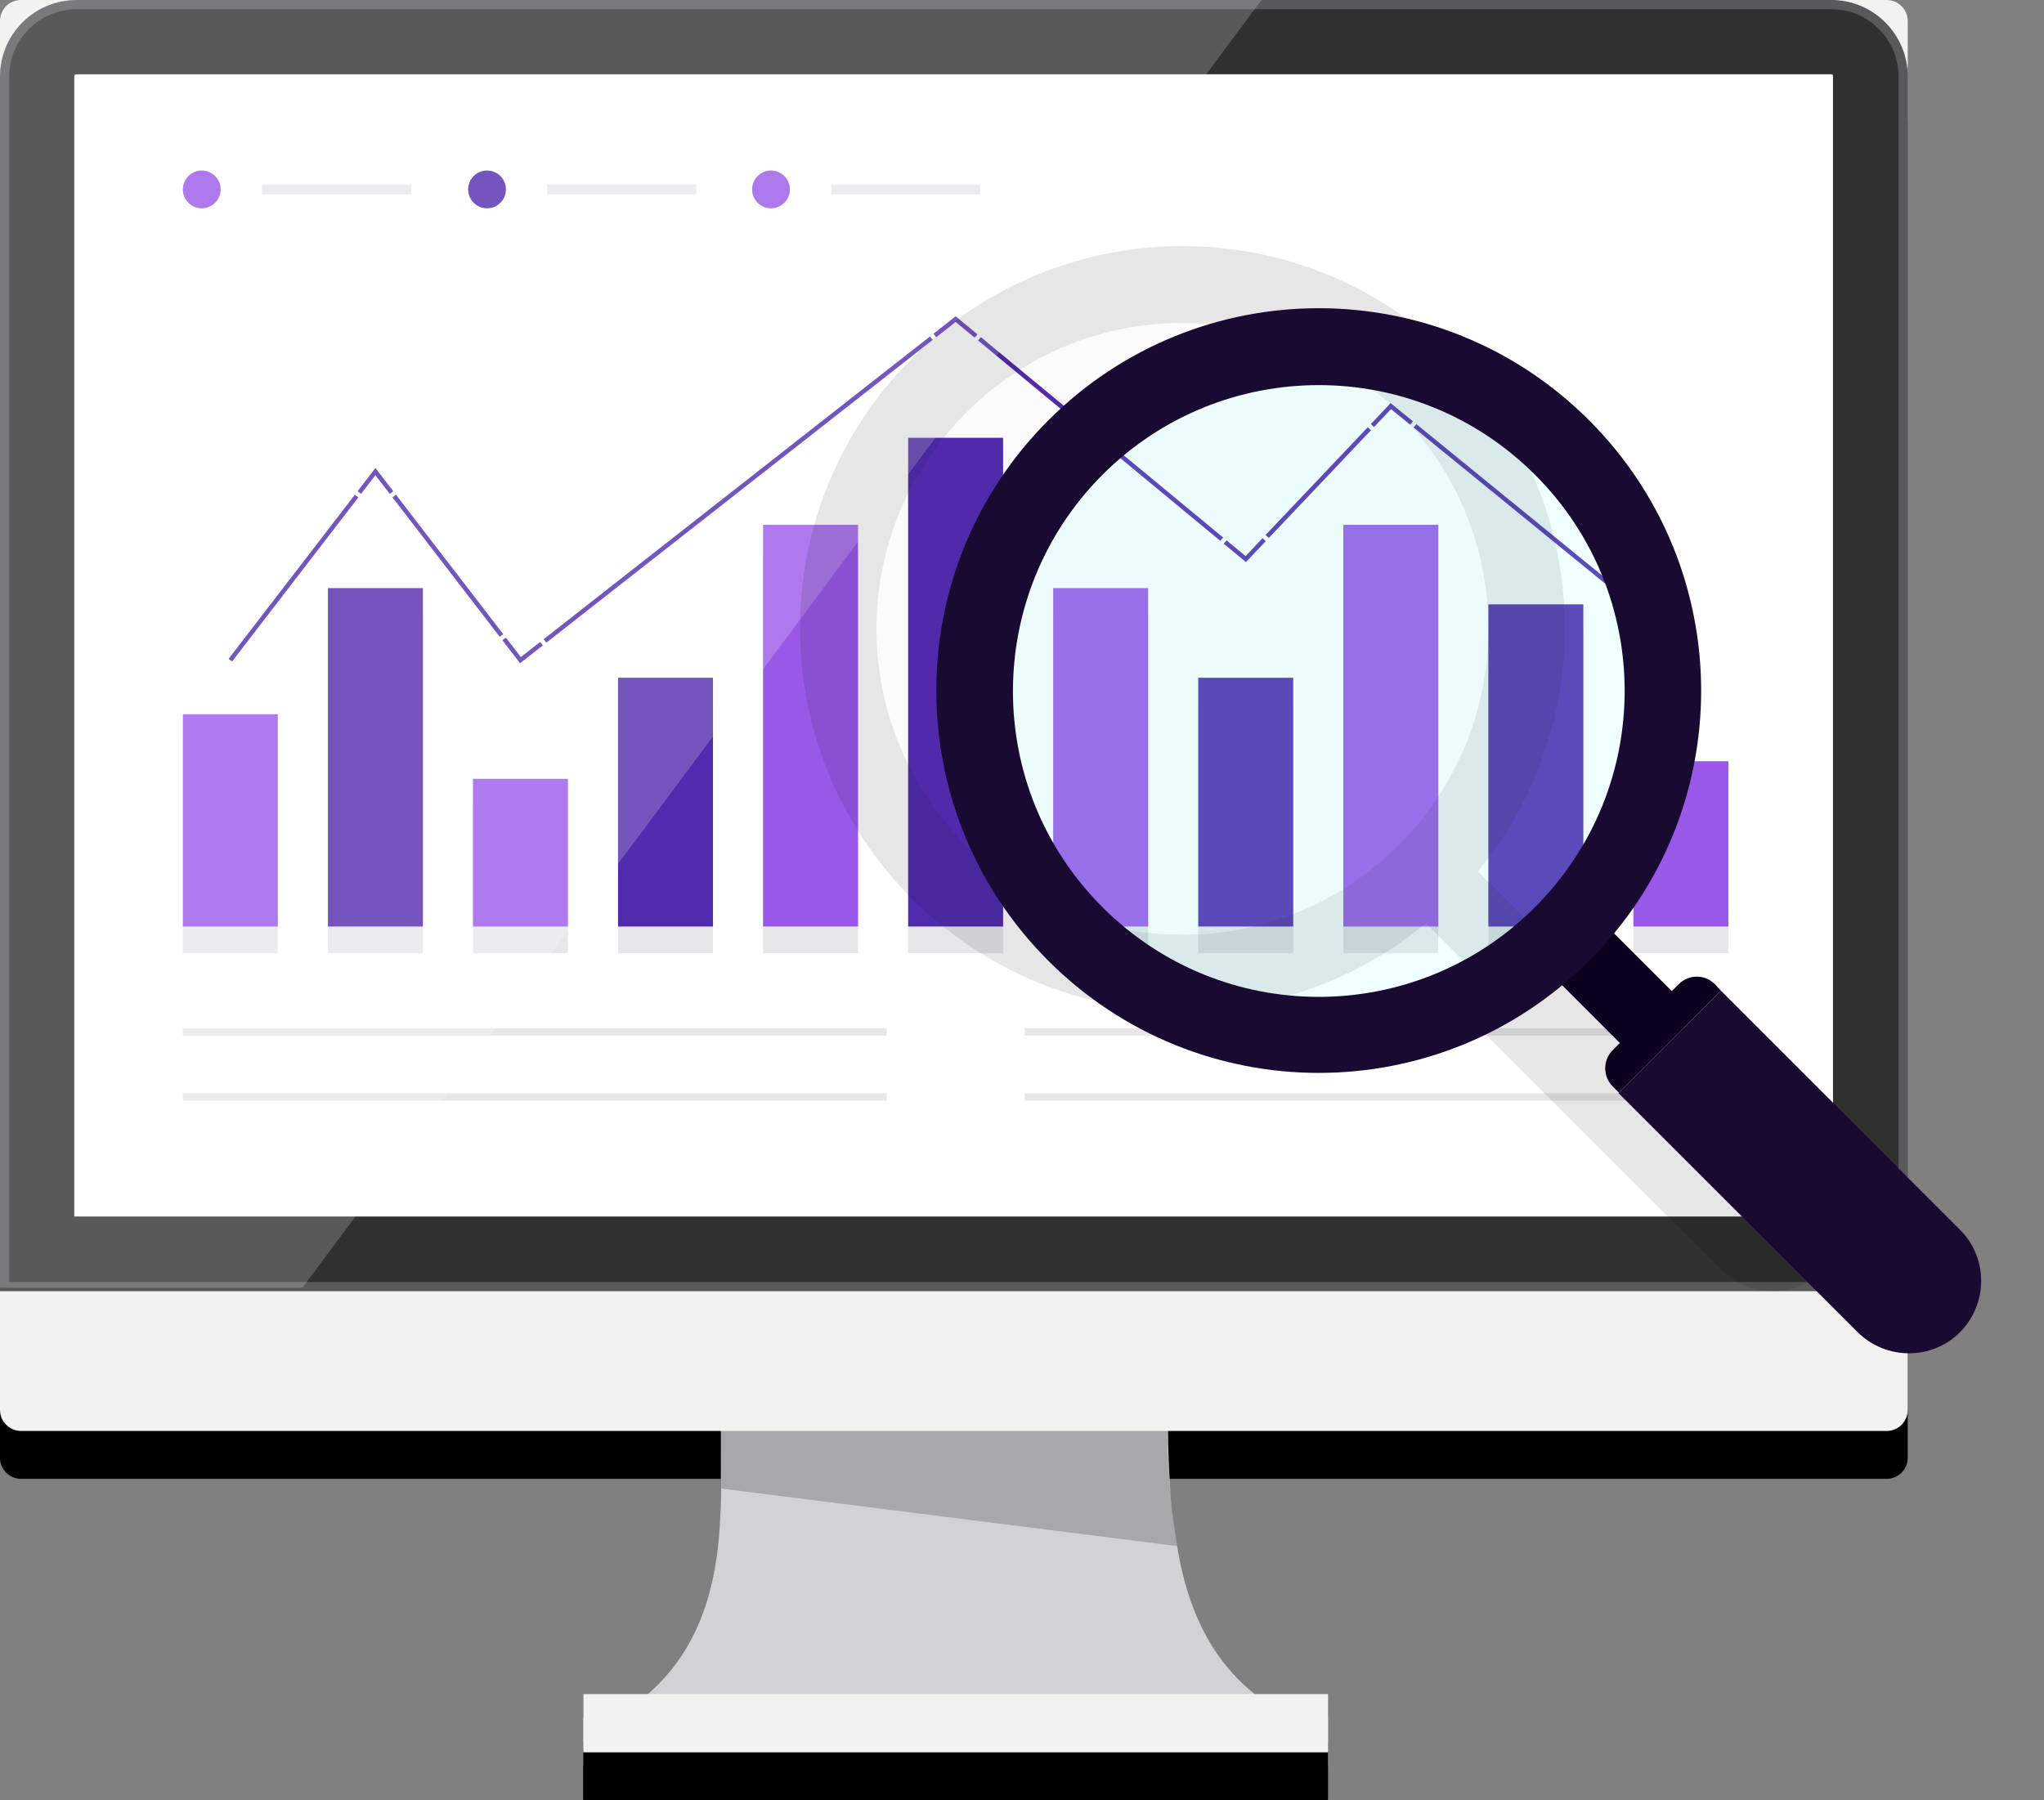 <?xml version="1.0" encoding="utf-8"?>
<!-- Generator: Adobe Illustrator 26.3.1, SVG Export Plug-In . SVG Version: 6.00 Build 0)  -->
<svg version="1.1" id="Layer_1" xmlns="http://www.w3.org/2000/svg" xmlns:xlink="http://www.w3.org/1999/xlink" x="0px" y="0px"
	 viewBox="0 0 465 409.6" style="enable-background:new 0 0 465 409.6;" xml:space="preserve">
<rect x="0" y="0" width="465" height="409.6" fill="#808080" stroke="none"/>
<style type="text/css">
	.st0{opacity:0.2;enable-background:new    ;}
	.st1{fill:none;stroke:#000000;stroke-width:1.671;stroke-miterlimit:10;}
	.st2{fill:none;stroke:#000000;stroke-width:2.228;stroke-miterlimit:10;}
	.st3{fill:none;stroke:#000000;stroke-width:1.114;stroke-miterlimit:10;}
	.st4{stroke:#000000;stroke-width:1.114;stroke-linecap:round;stroke-linejoin:round;}
	.st5{fill:#D0D2D3;}
	.st6{fill:#F2F2F0;}
	.st7{fill:#303030;}
	.st8{fill:#58595B;}
	.st9{fill:#FFFFFF;}
	.st10{fill:#E6E7E8;}
	.st11{fill:#512BAD;}
	.st12{fill:#9A58E9;}
	.st13{fill:none;stroke:#E6E7E8;stroke-width:1.671;stroke-miterlimit:10;}
	.st14{fill:none;stroke:#E6E7E8;stroke-width:2.228;stroke-miterlimit:10;}
	.st15{fill:none;stroke:#512BAD;stroke-miterlimit:10;}
	.st16{fill:none;stroke:#FFFFFF;stroke-miterlimit:10;}
	.st17{opacity:0.2;fill:#FFFFFF;enable-background:new    ;}
	.st18{opacity:0.1;}
	.st19{opacity:0.15;enable-background:new    ;}
	.st20{fill:#0C001F;}
	.st21{opacity:0.15;fill:#97FAFF;enable-background:new    ;}
	.st22{fill:#190A32;}
</style>
<path id="Path_68195" d="M267.8,362.8l0-0.2c-0.6-3.6-1.2-7.4-1.5-11.3c-0.3-5.1-0.6-10.4-0.6-16v-0.1c0-1.2,0.6-2.5,0.7-3.8H163.2
	c0.1,1.3,0.8,2.7,0.8,3.9v14.6c0,21.9-4.6,40.1-24,51.9h-7.3v7.8h169.4v-7.8H294C278.1,393.9,270.7,380.2,267.8,362.8z"/>
<rect id="Rectangle_4942" x="132.7" y="396.3" width="169.4" height="13.2"/>
<path id="Path_68196" class="st0" d="M265.6,335.3H164v0c0,4.8,0.1,9.8,0.1,14.3l103.7,13.1l0,0c-0.6-3.9-1.2-7.6-1.5-11.5
	C265.9,346.2,265.5,340.8,265.6,335.3z"/>
<path id="Rectangle_4943" d="M4.8,10.9h424.4c2.6,0,4.8,2.1,4.8,4.8v316c0,2.6-2.1,4.8-4.8,4.8H4.8c-2.6,0-4.8-2.1-4.8-4.8v-316
	C0,13,2.1,10.9,4.8,10.9z"/>
<path id="Path_68197" d="M1,303.6V28.3c0-9,7.3-16.3,16.4-16.4h399.2c9,0,16.3,7.3,16.4,16.4v275.3H1z"/>
<path id="Path_68198" d="M416.6,12.9c8.5,0,15.3,6.9,15.3,15.3v274.3H2.1V28.3c0-8.5,6.9-15.3,15.3-15.3L416.6,12.9 M416.6,10.9
	H17.4C7.8,10.9,0,18.7,0,28.3c0,0,0,0,0,0v276.4h434V28.3C434,18.7,426.2,10.9,416.6,10.9C416.6,10.9,416.6,10.9,416.6,10.9
	L416.6,10.9z"/>
<path id="Path_68199" d="M416.6,27.8H17.4c-0.3,0-0.5,0.2-0.5,0.5v259.4h400.1V28.3C417.1,28,416.9,27.8,416.6,27.8
	C416.6,27.8,416.6,27.8,416.6,27.8z"/>
<rect id="Rectangle_4944" x="74.6" y="150.7" width="21.6" height="77"/>
<rect id="Rectangle_4945" x="41.6" y="179.4" width="21.6" height="48.3"/>
<rect id="Rectangle_4946" x="107.6" y="194.2" width="21.6" height="33.6"/>
<rect id="Rectangle_4947" x="140.6" y="171.2" width="21.6" height="56.6"/>
<rect id="Rectangle_4948" x="173.6" y="136.4" width="21.6" height="91.4"/>
<rect id="Rectangle_4949" x="206.6" y="116.5" width="21.6" height="111.2"/>
<rect id="Rectangle_4950" x="371.6" y="190.1" width="21.6" height="37.6"/>
<rect id="Rectangle_4951" x="239.6" y="150.7" width="21.6" height="77"/>
<rect id="Rectangle_4952" x="338.6" y="154.5" width="21.6" height="73.3"/>
<rect id="Rectangle_4953" x="305.6" y="136.4" width="21.6" height="91.4"/>
<rect id="Rectangle_4954" x="272.6" y="171.2" width="21.6" height="56.6"/>
<rect id="Rectangle_4955" x="74.6" y="144.7" width="21.6" height="77"/>
<rect id="Rectangle_4956" x="41.6" y="173.4" width="21.6" height="48.3"/>
<rect id="Rectangle_4957" x="107.6" y="188.1" width="21.6" height="33.6"/>
<rect id="Rectangle_4958" x="140.6" y="165.1" width="21.6" height="56.6"/>
<rect id="Rectangle_4959" x="173.6" y="130.3" width="21.6" height="91.4"/>
<rect id="Rectangle_4960" x="206.6" y="110.4" width="21.6" height="111.2"/>
<rect id="Rectangle_4961" x="371.6" y="184.1" width="21.6" height="37.6"/>
<rect id="Rectangle_4962" x="239.6" y="144.7" width="21.6" height="77"/>
<rect id="Rectangle_4963" x="338.6" y="148.4" width="21.6" height="73.3"/>
<rect id="Rectangle_4964" x="305.6" y="130.3" width="21.6" height="91.4"/>
<rect id="Rectangle_4965" x="272.6" y="165.1" width="21.6" height="56.6"/>
<line id="Line_1068" class="st1" x1="41.6" y1="245.7" x2="201.7" y2="245.7"/>
<line id="Line_1069" class="st1" x1="41.6" y1="260.5" x2="201.7" y2="260.5"/>
<line id="Line_1070" class="st2" x1="59.6" y1="54" x2="93.6" y2="54"/>
<line id="Line_1071" class="st1" x1="233.1" y1="245.7" x2="393.2" y2="245.7"/>
<line id="Line_1072" class="st1" x1="233.1" y1="260.5" x2="393.2" y2="260.5"/>
<path id="Path_68200" class="st3" d="M52.4,161.1l33-42.9l33,42.9l99-77.6l66,54.6l33-34.8l66,53.8"/>
<circle id="Ellipse_750" class="st4" cx="85.4" cy="118.1" r="6.6"/>
<circle id="Ellipse_751" class="st4" cx="217.4" cy="83.4" r="6.6"/>
<circle id="Ellipse_752" class="st4" cx="118.4" cy="161.1" r="6.6"/>
<circle id="Ellipse_753" class="st4" cx="283.4" cy="138" r="6.6"/>
<circle id="Ellipse_754" class="st4" cx="316.4" cy="103.3" r="6.6"/>
<circle id="Ellipse_755" class="st4" cx="382.4" cy="157" r="6.6"/>
<circle id="Ellipse_756" cx="45.9" cy="54" r="4.3"/>
<line id="Line_1073" class="st2" x1="124.5" y1="54" x2="158.4" y2="54"/>
<circle id="Ellipse_757" cx="110.8" cy="54" r="4.3"/>
<line id="Line_1074" class="st2" x1="189.1" y1="54" x2="223" y2="54"/>
<circle id="Ellipse_758" cx="175.4" cy="54" r="4.3"/>
<path id="Path_68201" class="st0" d="M287.5,10.9H17.4C7.8,10.9,0,18.7,0,28.3c0,0,0,0,0,0v276.4h68.8L287.5,10.9z"/>
<path id="Path_68202" class="st5" d="M267.8,351.9l0-0.2c-0.6-3.6-1.2-7.4-1.5-11.3c-0.3-5.1-0.6-10.4-0.6-16v-0.1
	c0-1.2,0.6-2.5,0.7-3.8H163.2c0.1,1.3,0.8,2.7,0.8,3.9V339c0,21.9-4.6,40.1-24,51.9h-7.3v7.8h169.4v-7.8H294
	C278.1,383,270.7,369.4,267.8,351.9z"/>
<g id="Group_23881" transform="translate(132.733 385.475)">
	<rect id="Rectangle_4966" x="0" y="0" class="st6" width="169.4" height="13.2"/>
</g>
<path id="Path_68203" class="st0" d="M265.6,324.4H164v0c0,4.8,0.1,9.8,0.1,14.3l103.7,13.1l0,0c-0.6-3.9-1.2-7.6-1.5-11.5
	C265.9,335.3,265.5,330,265.6,324.4z"/>
<g id="Group_23882">
	<path id="Rectangle_4967" class="st6" d="M4.8,0h424.4c2.6,0,4.8,2.1,4.8,4.8v316c0,2.6-2.1,4.8-4.8,4.8H4.8
		c-2.6,0-4.8-2.1-4.8-4.8V4.8C0,2.1,2.1,0,4.8,0z"/>
</g>
<g id="Group_23884" transform="translate(0)">
	<path id="Path_68204" class="st7" d="M1,292.7V17.4C1,8.4,8.4,1,17.4,1h399.2c9,0,16.3,7.3,16.4,16.4v275.3H1z"/>
	<g id="Group_23883">
		<path id="Path_68205" class="st8" d="M416.6,2.1c8.5,0,15.3,6.9,15.3,15.3v274.3H2.1V17.4c0-8.5,6.9-15.3,15.3-15.3L416.6,2.1
			 M416.6,0H17.4C7.8,0,0,7.8,0,17.4c0,0,0,0,0,0v276.4h434V17.4C434,7.8,426.2,0,416.6,0C416.6,0,416.6,0,416.6,0L416.6,0z"/>
	</g>
</g>
<path id="Path_68206" class="st9" d="M416.6,16.9H17.4c-0.3,0-0.5,0.2-0.5,0.5v259.4h400.1V17.4C417.1,17.1,416.9,16.9,416.6,16.9
	C416.6,16.9,416.6,16.9,416.6,16.9z"/>
<g id="Group_23888" transform="translate(0 60.817)">
	<g id="Group_23885" transform="translate(0 6.082)">
		<rect id="Rectangle_4968" x="74.6" y="73" class="st10" width="21.6" height="77"/>
		<rect id="Rectangle_4969" x="41.6" y="101.7" class="st10" width="21.6" height="48.3"/>
		<rect id="Rectangle_4970" x="107.6" y="116.4" class="st10" width="21.6" height="33.6"/>
		<rect id="Rectangle_4971" x="140.6" y="93.4" class="st10" width="21.6" height="56.6"/>
		<rect id="Rectangle_4972" x="173.6" y="58.6" class="st10" width="21.6" height="91.4"/>
		<rect id="Rectangle_4973" x="206.6" y="38.8" class="st10" width="21.6" height="111.2"/>
		<rect id="Rectangle_4974" x="371.6" y="112.4" class="st10" width="21.6" height="37.6"/>
		<rect id="Rectangle_4975" x="239.6" y="73" class="st10" width="21.6" height="77"/>
		<rect id="Rectangle_4976" x="338.6" y="76.7" class="st10" width="21.6" height="73.3"/>
		<rect id="Rectangle_4977" x="305.6" y="58.6" class="st10" width="21.6" height="91.4"/>
		<rect id="Rectangle_4978" x="272.6" y="93.4" class="st10" width="21.6" height="56.6"/>
	</g>
	<g id="Group_23887">
		<g id="Group_23886">
			<rect id="Rectangle_4979" x="74.6" y="73" class="st11" width="21.6" height="77"/>
			<rect id="Rectangle_4980" x="41.6" y="101.7" class="st12" width="21.6" height="48.3"/>
			<rect id="Rectangle_4981" x="107.6" y="116.4" class="st12" width="21.6" height="33.6"/>
			<rect id="Rectangle_4982" x="140.6" y="93.4" class="st11" width="21.6" height="56.6"/>
			<rect id="Rectangle_4983" x="173.6" y="58.6" class="st12" width="21.6" height="91.4"/>
			<rect id="Rectangle_4984" x="206.6" y="38.8" class="st11" width="21.6" height="111.2"/>
			<rect id="Rectangle_4985" x="371.6" y="112.4" class="st12" width="21.6" height="37.6"/>
			<path id="Path_76447" class="st12" d="M239.6,73h21.6v77h-21.6V73z"/>
			<path id="Path_77987" class="st11" d="M338.6,76.7h21.6V150h-21.6V76.7z"/>
			<rect id="Rectangle_4988" x="305.6" y="58.6" class="st12" width="21.6" height="91.4"/>
			<rect id="Rectangle_4989" x="272.6" y="93.4" class="st11" width="21.6" height="56.6"/>
		</g>
	</g>
</g>
<line id="Line_1075" class="st13" x1="41.6" y1="234.8" x2="201.7" y2="234.8"/>
<line id="Line_1076" class="st13" x1="41.6" y1="249.6" x2="201.7" y2="249.6"/>
<line id="Line_1077" class="st14" x1="59.6" y1="43.1" x2="93.6" y2="43.1"/>
<line id="Line_1078" class="st13" x1="233.1" y1="234.8" x2="393.2" y2="234.8"/>
<line id="Line_1079" class="st13" x1="233.1" y1="249.6" x2="393.2" y2="249.6"/>
<g id="Group_23889" transform="translate(10.805 27.211)">
	<path id="Path_68207" class="st15" d="M41.6,123l33-42.9l33,42.9l99-77.6l66,54.6l33-34.8l66,53.8"/>
	<circle id="Ellipse_759" class="st16" cx="74.6" cy="80" r="6.6"/>
	<circle id="Ellipse_760" class="st16" cx="206.6" cy="45.3" r="6.6"/>
	<circle id="Ellipse_761" class="st16" cx="107.6" cy="123" r="6.6"/>
	<circle id="Ellipse_762" class="st16" cx="272.6" cy="100" r="6.6"/>
	<circle id="Ellipse_763" class="st16" cx="305.6" cy="65.2" r="6.6"/>
	<circle id="Ellipse_764" class="st16" cx="371.6" cy="118.9" r="6.6"/>
</g>
<circle id="Ellipse_765" class="st12" cx="45.9" cy="43.1" r="4.3"/>
<line id="Line_1080" class="st14" x1="124.5" y1="43.1" x2="158.4" y2="43.1"/>
<circle id="Ellipse_766" class="st11" cx="110.8" cy="43.1" r="4.3"/>
<line id="Line_1081" class="st14" x1="189.1" y1="43.1" x2="223" y2="43.1"/>
<circle id="Ellipse_767" class="st12" cx="175.4" cy="43.1" r="4.3"/>
<path id="Path_68208" class="st17" d="M287.5-0.7H17.4C7.8-0.7,0,7.1,0,16.7c0,0,0,0,0,0V293h68.8L287.5-0.7z"/>
<g id="Group_23897" transform="translate(959.703 1855.228)">
	<g id="Group_23894" transform="translate(0 10.873)" class="st18">
		
			<rect id="Rectangle_4990" x="-631.8" y="-1665.8" transform="matrix(0.707 -0.707 0.707 0.707 988.253 -925.826)" width="16.7" height="20"/>
		<path id="Path_68209" class="st19" d="M-641.5-1673.8c-27.2,27.2-71.2,27.1-98.4,0s-27.1-71.2,0-98.4c27.2-27.2,71.2-27.1,98.4,0
			C-614.3-1745.1-614.3-1701-641.5-1673.8C-641.4-1673.9-641.5-1673.8-641.5-1673.8z"/>
		<path id="Path_68210" d="M-629.2-1784.6c-34-34-89-34-123,0c-34,34-34,89,0,123c34,34,89,34,123,0
			C-595.2-1695.5-595.2-1750.6-629.2-1784.6C-629.2-1784.6-629.2-1784.6-629.2-1784.6z M-641.5-1673.8c-27.2,27.2-71.2,27.2-98.4,0
			c-27.2-27.2-27.2-71.2,0-98.4c27.2-27.2,71.2-27.2,98.4,0C-614.3-1745.1-614.3-1701-641.5-1673.8
			C-641.5-1673.9-641.5-1673.8-641.5-1673.8L-641.5-1673.8z"/>
		<path id="Path_68211" d="M-599.2-1654.8l54.4,54.4c6.4,6.4,6.4,16.8,0,23.3c-6.4,6.4-16.8,6.4-23.3,0l0,0l-54.4-54.4
			L-599.2-1654.8z"/>
		<path id="Path_68212" d="M-599.2-1654.8l-23.2,23.2l-1.4-1.4c-2.3-2.3-2.3-6,0-8.3c0,0,0,0,0,0l15-15c1.1-1.1,2.6-1.7,4.1-1.7
			c1.6,0,3,0.6,4.1,1.7L-599.2-1654.8z"/>
	</g>
	<g id="Group_23896" transform="translate(31 25)">
		<g id="Group_23895">
			
				<rect id="Rectangle_4991" x="-631.8" y="-1665.8" transform="matrix(0.707 -0.707 0.707 0.707 988.253 -925.826)" class="st20" width="16.7" height="20"/>
			<path id="Path_68213" class="st21" d="M-641.5-1673.8c-27.2,27.2-71.2,27.1-98.4,0c-27.2-27.2-27.1-71.2,0-98.4
				c27.2-27.2,71.2-27.1,98.4,0C-614.3-1745.1-614.3-1701-641.5-1673.8C-641.5-1673.9-641.5-1673.8-641.5-1673.8z"/>
			<path id="Path_68214" class="st22" d="M-629.2-1784.6c-34-34-89-34-123,0c-34,34-34,89,0,123c34,34,89,34,123,0
				C-595.2-1695.5-595.2-1750.6-629.2-1784.6C-629.2-1784.6-629.2-1784.6-629.2-1784.6z M-641.5-1673.8c-27.2,27.2-71.2,27.2-98.4,0
				s-27.1-71.2,0-98.4c27.2-27.2,71.2-27.2,98.4,0C-614.3-1745.1-614.3-1701-641.5-1673.8C-641.5-1673.9-641.5-1673.8-641.5-1673.8
				L-641.5-1673.8z"/>
			<path id="Path_68215" class="st22" d="M-599.2-1654.8l54.4,54.4c6.4,6.4,6.4,16.8,0,23.3c-6.4,6.4-16.8,6.4-23.3,0l-54.4-54.4
				L-599.2-1654.8z"/>
			<path id="Path_68216" class="st20" d="M-599.2-1654.8l-23.2,23.2l-1.4-1.4c-2.3-2.3-2.3-6,0-8.3c0,0,0,0,0,0l15-15
				c1.1-1.1,2.6-1.7,4.1-1.7c1.6,0,3,0.6,4.1,1.7L-599.2-1654.8z"/>
		</g>
	</g>
</g>
</svg>
